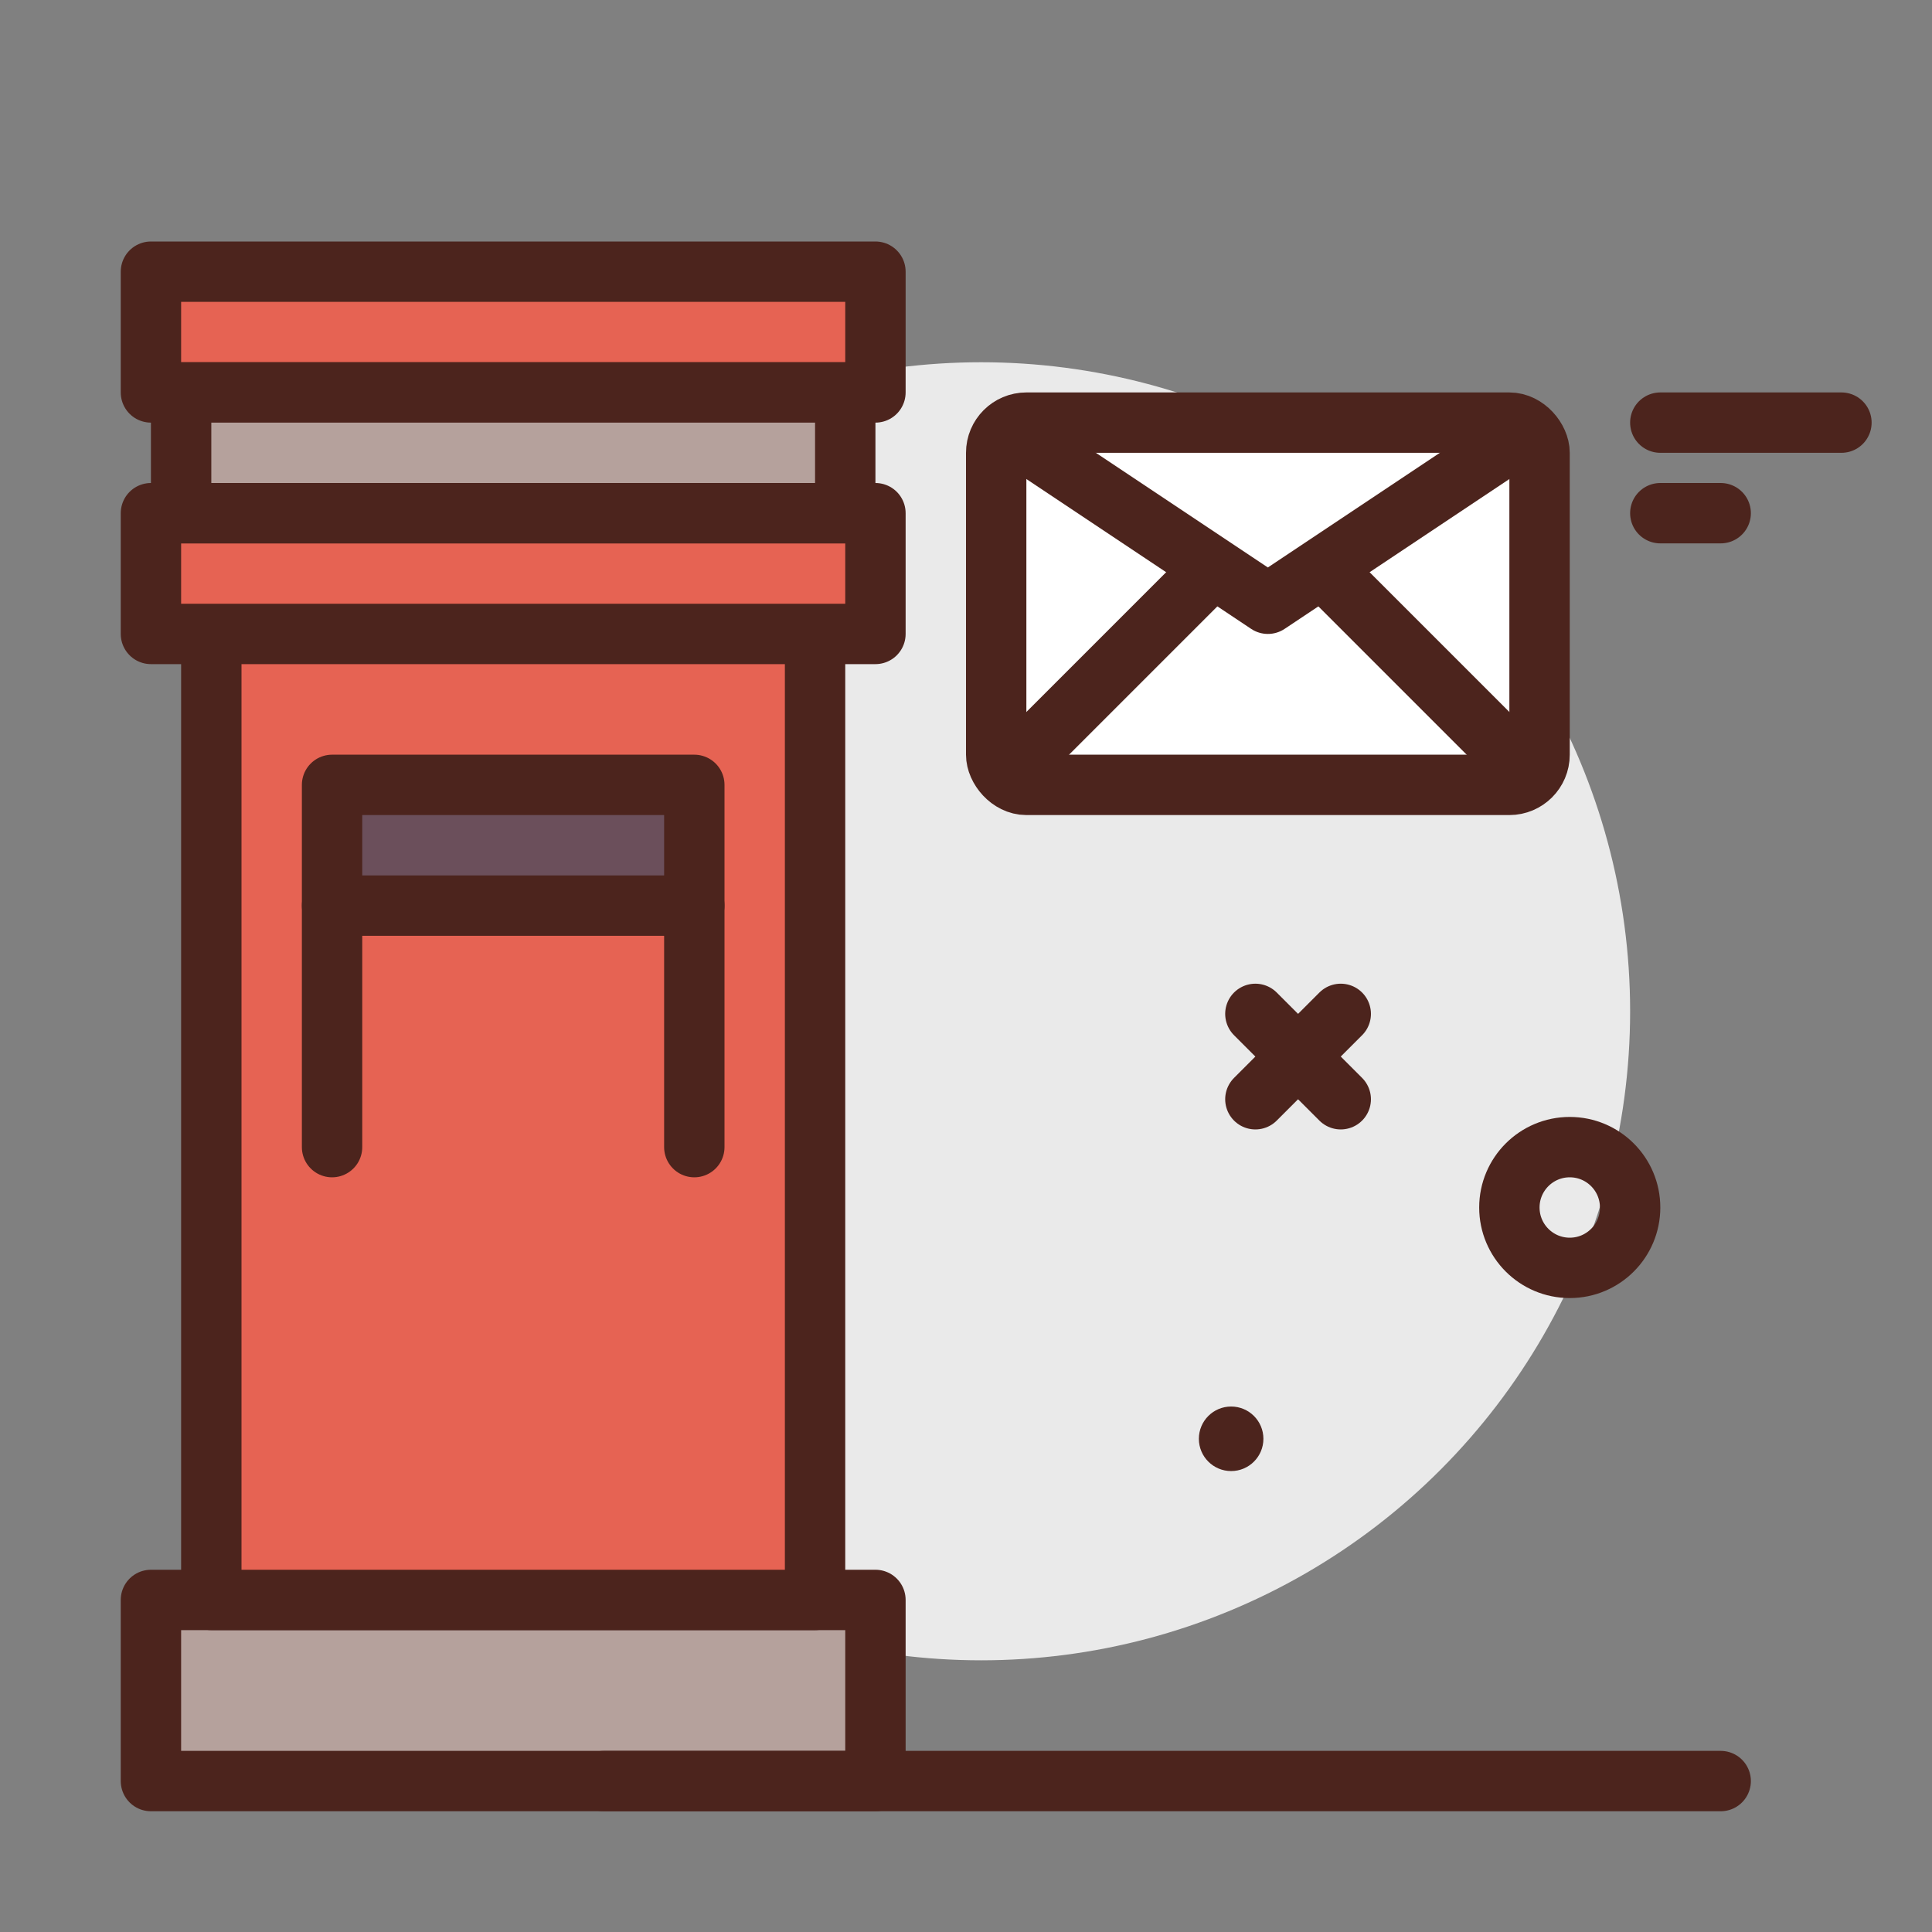 <?xml version="1.0" encoding="utf-8"?><!-- Скачано с сайта svg4.ru / Downloaded from svg4.ru -->
<svg width="800px" height="800px" viewBox="0 0 64 64" xmlns="http://www.w3.org/2000/svg">
<rect x="0" y="0" width="64" height="64" fill="#808080" stroke="none"/>
<title>mail</title>
<g id="mail">
<circle cx="32.5" cy="33.5" r="21.5" style="fill:#eaeaea"/>
<circle cx="52" cy="40" r="2" style="fill:none;stroke:#4c241d;stroke-linecap:round;stroke-linejoin:round;stroke-width:2px"/>
<rect x="5" y="53" width="24" height="6" style="fill:#b5a19c;stroke:#4c241d;stroke-linecap:round;stroke-linejoin:round;stroke-width:2px"/>
<circle cx="40.783" cy="47.662" r="1.069" style="fill:#4c241d"/>
<rect x="33" y="14" width="18" height="12" rx="1" ry="1" style="fill:#ffffff;stroke:#4c241d;stroke-linecap:round;stroke-linejoin:round;stroke-width:2px"/>
<polyline points="51 14 42 20 33 14" style="fill:none;stroke:#4c241d;stroke-linejoin:round;stroke-width:2px"/>
<line x1="33" y1="26" x2="40" y2="19" style="fill:none;stroke:#4c241d;stroke-linejoin:round;stroke-width:2px"/>
<line x1="51" y1="26" x2="44" y2="19" style="fill:none;stroke:#4c241d;stroke-linejoin:round;stroke-width:2px"/>
<line x1="41.586" y1="36.414" x2="44.414" y2="33.586" style="fill:none;stroke:#4c241d;stroke-linecap:round;stroke-linejoin:round;stroke-width:2px"/>
<line x1="41.586" y1="33.586" x2="44.414" y2="36.414" style="fill:none;stroke:#4c241d;stroke-linecap:round;stroke-linejoin:round;stroke-width:2px"/>
<line x1="55" y1="14" x2="61" y2="14" style="fill:none;stroke:#4c241d;stroke-linecap:round;stroke-linejoin:round;stroke-width:2px"/>
<line x1="55" y1="17" x2="57" y2="17" style="fill:none;stroke:#4c241d;stroke-linecap:round;stroke-linejoin:round;stroke-width:2px"/>
<line x1="57" y1="59" x2="20" y2="59" style="fill:none;stroke:#4c241d;stroke-linecap:round;stroke-linejoin:round;stroke-width:2px"/>
<rect x="7" y="20" width="20" height="33" style="fill:#e66353;stroke:#4c241d;stroke-linecap:round;stroke-linejoin:round;stroke-width:2px"/>
<rect x="5" y="17" width="24" height="4" style="fill:#e66353;stroke:#4c241d;stroke-linecap:round;stroke-linejoin:round;stroke-width:2px"/>
<rect x="5" y="9" width="24" height="4" style="fill:#e66353;stroke:#4c241d;stroke-linecap:round;stroke-linejoin:round;stroke-width:2px"/>
<rect x="6" y="13" width="22" height="4" style="fill:#b5a19c;stroke:#4c241d;stroke-linecap:round;stroke-linejoin:round;stroke-width:2px"/>
<rect x="11" y="26" width="12" height="4" style="fill:#6b4f5b;stroke:#4c241d;stroke-linecap:round;stroke-linejoin:round;stroke-width:2px"/>
<line x1="11" y1="30" x2="11" y2="38" style="fill:none;stroke:#4c241d;stroke-linecap:round;stroke-linejoin:round;stroke-width:2px"/>
<line x1="23" y1="30" x2="23" y2="38" style="fill:none;stroke:#4c241d;stroke-linecap:round;stroke-linejoin:round;stroke-width:2px"/>
</g>
</svg>